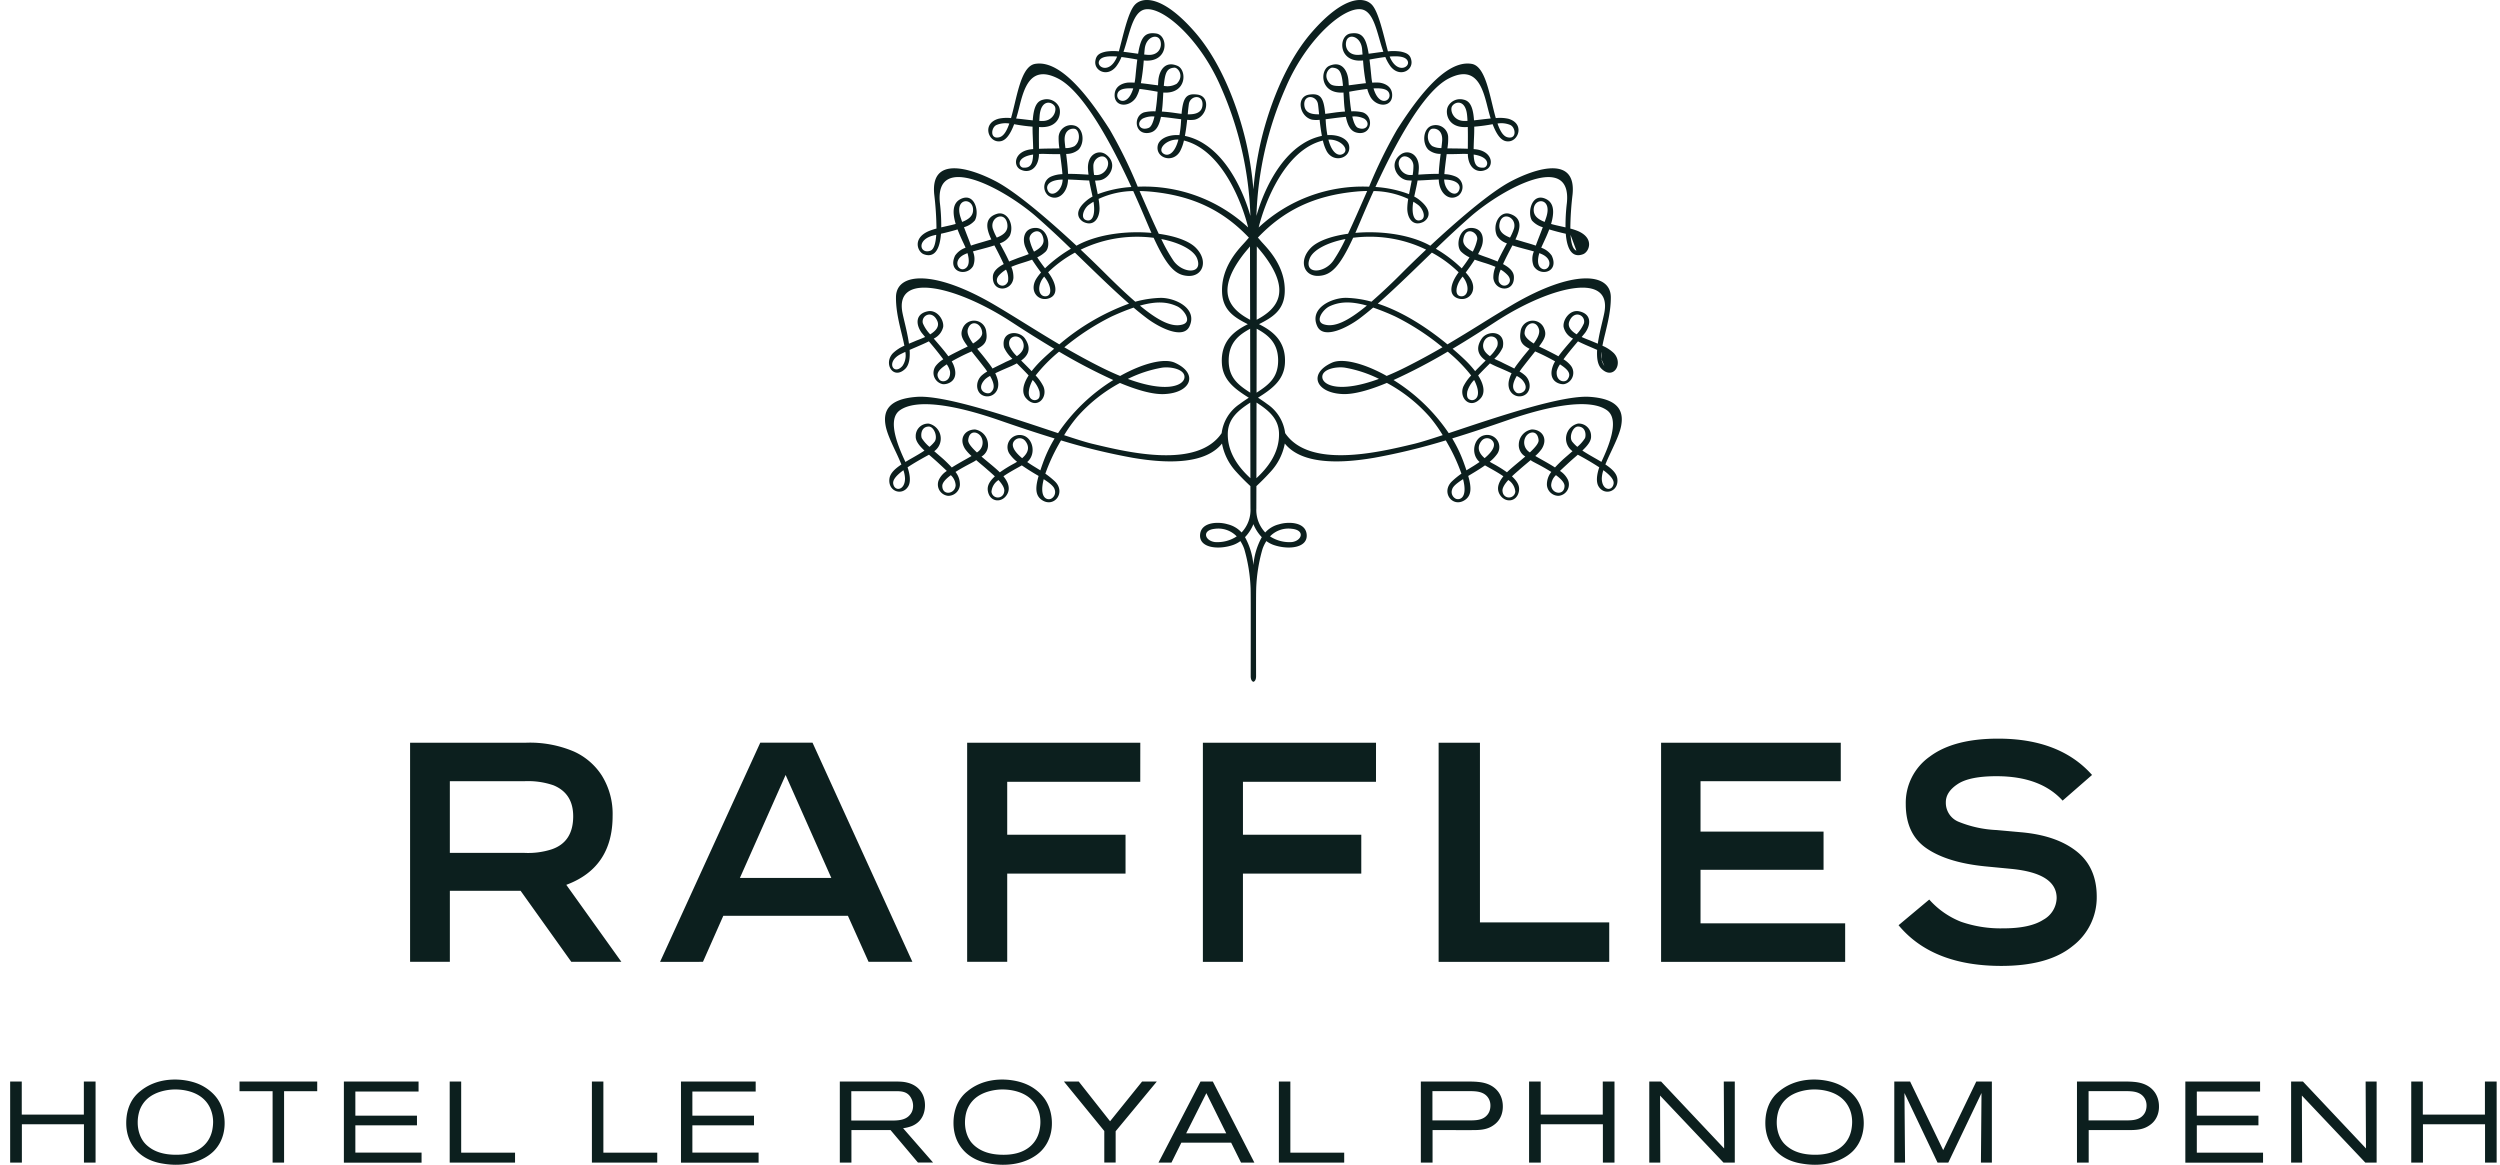 <svg width="176" height="82" viewBox="0 0 176 82" fill="none" xmlns="http://www.w3.org/2000/svg"><path fill-rule="evenodd" clip-rule="evenodd" d="M102.596 30.291c3.112-1.038 7.445-2.483 9.327-2.353 2.166.15 2.374 1.133 2.207 2.038-.097.52-.396 1.155-.688 1.778-.153.324-.303.645-.423.944.443.295.78.605.838.98.141.92-.895 1.266-1.318.563-.189-.315-.125-.832.049-1.341a19 19 0 0 0-1.511-.888l-.178.156q-.247.212-.504.449l-.085.079c-.186.172-.346.32-.488.458.238.15.43.362.555.615a.806.806 0 0 1-.291 1.013.8.8 0 0 1-.358.124.82.82 0 0 1-.825-.763c-.009-.333.1-.658.309-.918a15 15 0 0 0-1.043-.592c-.15-.08-.267-.14-.326-.178l-.04-.028-.048-.034q-.18.154-.355.3c-.18.151-.347.292-.472.407l-.037.032c-.108.093-.277.238-.45.404.516.473.536.805.487 1.064-.153.787-1.043.83-1.384.143-.198-.409-.016-.833.294-1.212-.323-.225-.689-.429-1.001-.603l-.294-.166c-.338.24-.711.464-1.058.672l-.122.073c.224.785.251 1.356-.217 1.682-.869.611-1.759-.542-.901-1.327q.301-.281.639-.517-.379-1.07-.939-2.057-.079-.143-.161-.285a44 44 0 0 1-5.047 1.226c-2.718.466-5.175.378-6.287-1.005a4 4 0 0 1-.985 1.97c-.443.488-.81.838-1.014 1.028l-.004 1.567a2.3 2.3 0 0 0 .626 1.697c.258-.285.597-.485.97-.575.62-.194 1.837-.187 1.944.684.122.98-1.257 1.134-2.314.774a2 2 0 0 1-.52-.276 2.6 2.6 0 0 0-.273.56c-.262.903-.41 1.834-.444 2.774v.018c-.007.231-.018.592-.008 6.159.002.27-.104.373-.188.396-.085-.023-.191-.125-.19-.396.008-5.603 0-5.932-.007-6.163v-.014a11.5 11.5 0 0 0-.446-2.774 2.7 2.7 0 0 0-.273-.56 2 2 0 0 1-.522.276c-1.052.36-2.433.206-2.312-.774.107-.87 1.324-.878 1.945-.684.374.09.712.29.971.575a2.3 2.3 0 0 0 .627-1.697s-.003-.596-.004-1.567a16 16 0 0 1-1.016-1.027 4 4 0 0 1-.984-1.97c-1.112 1.382-3.571 1.47-6.285 1.004a44 44 0 0 1-5.049-1.226l-.02.036q-.074.124-.143.249a13 13 0 0 0-.94 2.057q.338.237.642.517c.86.785-.032 1.938-.901 1.327-.469-.326-.441-.897-.216-1.682l-.09-.054a16 16 0 0 1-1.09-.69l-.263.147c-.32.178-.7.389-1.033.62.31.38.491.805.291 1.213-.336.686-1.227.644-1.38-.143-.05-.259-.032-.59.486-1.064a11 11 0 0 0-.428-.386l-.058-.05a15 15 0 0 0-.457-.393c-.12-.1-.247-.207-.37-.314l-.09.062c-.06.038-.177.1-.33.18-.279.148-.675.358-1.038.59.209.26.318.585.31.918a.824.824 0 0 1-.828.764.8.8 0 0 1-.722-.766.8.8 0 0 1 .074-.372c.125-.252.317-.465.555-.614-.123-.12-.26-.248-.416-.393l-.156-.145a23 23 0 0 0-.48-.428l-.203-.177c-.638.345-1.131.635-1.509.888.173.509.238 1.026.047 1.341-.423.703-1.457.358-1.32-.564.06-.374.398-.684.84-.978a18 18 0 0 0-.423-.946c-.292-.623-.589-1.257-.687-1.777-.167-.905.042-1.887 2.206-2.038 1.887-.13 6.24 1.323 9.352 2.361l.58.194a12.9 12.9 0 0 1 3.888-3.738 40 40 0 0 1-3.817-1.998c-.61.497-1.163 1.06-1.65 1.677q.335.345.55.777c.336.81-.493 1.652-1.222.825-.24-.27-.344-.79.18-1.605-.218-.236-.458-.477-.69-.71l-.139-.14a8 8 0 0 1-.684.319c-.267.116-.569.247-.839.378q.12.241.184.503c.171.779-.393 1.23-.924 1.102-.602-.147-.707-.937-.25-1.415q.194-.182.425-.314l-.046-.066q-.052-.077-.117-.165c-.292-.38-.541-.692-.752-.956l-.181-.229-.084.038c-.22.099-.469.21-.743.354-.22.111-.406.212-.575.31q.074.123.129.255c.443 1.11-.41 1.39-.76 1.35a.813.813 0 0 1-.637-.952.8.8 0 0 1 .18-.377c.14-.166.308-.308.494-.421a23 23 0 0 0-1.016-1.265c-.267.135-.568.264-.883.4q-.231.098-.47.203c.036.559-.027 1.05-.3 1.323-.837.825-1.575-.347-.877-1.09.235-.223.508-.402.807-.526-.051-.271-.123-.565-.198-.875-.189-.776-.403-1.656-.393-2.55.018-1.733 2.674-1.949 6.91.533.731.43 1.462.882 2.213 1.348.765.473 1.55.96 2.378 1.448a16 16 0 0 1 4.905-2.868c-1.004-.876-2.098-1.936-3.197-3.001l-.61-.59a8.5 8.5 0 0 0-1.888 1.383c.557.739.774 1.586.065 1.832-.728.256-1.41-.466-.922-1.337q.157-.256.36-.477a15 15 0 0 1-.632-.906c-.2.075-.405.14-.61.204-.289.09-.578.182-.853.302.107.249.157.518.148.788-.1.957-1.51 1.047-1.445-.108.022-.387.371-.664.764-.873a25 25 0 0 0-.658-1.316c-.3.099-.63.186-.944.27-.198.052-.39.103-.567.154.14.326.146.694.016 1.025-.457.784-1.826.438-1.272-.73.18-.26.438-.455.737-.554l-.027-.066-.013-.033-.104-.225a13 13 0 0 1-.42-.967c-.385.118-.799.222-1.164.305-.118 1.492-.7 1.634-1.213 1.442-.427-.16-.817-1.1.313-1.612q.283-.12.581-.195a22 22 0 0 0-.157-2.398c-.282-2.743 2.538-1.861 4.303-.946 1.532.792 3.978 2.94 5.709 4.55l.094-.05.107-.057c1.454-.727 3.407-.943 5.077-.795q-.092-.206-.188-.43l-.164-.384c-.217-.51-.536-1.262-.93-2.132a6 6 0 0 0-2.439.555q.056.322.068.65c.008.68-.381 1.317-1.11.98-.224-.104-.9-.66.293-1.591q.153-.115.324-.204l-.075-.345c-.056-.25-.113-.51-.16-.786a28 28 0 0 1-.679-.033c-.276-.015-.554-.03-.812-.036l-.003.06-.007.102c-.098.88-.782 1.394-1.391.96a.798.798 0 0 1 .206-1.33c.254-.107.526-.165.801-.171-.03-.391-.099-.916-.163-1.403l-.001-.007a22 22 0 0 1-1.058-.014 6 6 0 0 0-.43.004v.027q-.001.068-.005.116c-.086.948-.748 1.238-1.305.948-.542-.283-.422-1.306.804-1.425l.038-.004.06-.006q-.005-.297-.02-.659l-.014-.356c-.009-.205-.009-.39-.009-.564a12 12 0 0 1-1.296-.174c-.426 1.131-.842 1.24-1.17 1.205-.682-.074-1.063-1.262.066-1.588.29-.063.589-.078.884-.046.09-.314.173-.66.257-1.01.311-1.297.64-2.67 1.44-2.807 1.9-.325 3.987 2.658 5.251 4.623a33.5 33.5 0 0 1 1.972 4.023 10.74 10.74 0 0 1 7.773 2.87c-.408-1.67-1.819-5.453-4.521-6.12a3 3 0 0 1-.27.753c-.497.88-1.74.485-1.575-.393.082-.437.677-.796 1.528-.74a7 7 0 0 0 .112-.948l.008-.114.004-.055-.424-.054c-.329-.043-.674-.089-1-.116-.17.829-.465 1.087-.903 1.136-.95.101-1.062-1.177-.292-1.45.265-.062.538-.087.81-.072.076-.452.12-.956.15-1.381q-.726-.135-1.275-.198a2.4 2.4 0 0 1-.24.594c-.469.736-1.563.696-1.51-.217.043-.697.776-.819.971-.825a5 5 0 0 1 .434.006 5 5 0 0 0 .062-.444q.064-.677.127-1.182a20 20 0 0 0-1.113-.179q-.143.357-.372.664c-.62.788-1.577.305-1.466-.393.06-.398.27-.554.759-.654q.447-.065.896-.015c.055-.206.111-.426.169-.65.258-1.008.542-2.119.913-2.579.494-.613 1.918-.816 4.259 1.862 2.205 2.524 3.368 6.369 3.78 8.549q.24 1.255.35 2.53a24 24 0 0 1 .349-2.53c.41-2.18 1.574-6.025 3.779-8.549 2.341-2.678 3.767-2.475 4.26-1.862.372.462.657 1.578.916 2.589.056.22.112.437.166.64q.449-.05.894.015c.49.1.699.256.76.654.109.698-.846 1.18-1.467.393a3 3 0 0 1-.37-.664c-.358.044-.738.111-1.114.179.044.338.084.73.128 1.182q.02.223.062.444.225-.013.433-.006c.197.006.927.128.971.825.054.913-1.042.953-1.51.217a2.4 2.4 0 0 1-.24-.592q-.548.06-1.274.196c.029.424.073.929.149 1.38.272-.014.545.01.81.073.772.273.661 1.551-.291 1.45-.437-.05-.735-.307-.901-1.136-.33.027-.68.073-1.012.117l-.414.053c.004.056.008.107.011.17q.028.476.113.947c.852-.056 1.444.303 1.528.74.166.878-1.077 1.273-1.576.393a3 3 0 0 1-.269-.752c-2.702.666-4.114 4.45-4.52 6.12a10.75 10.75 0 0 1 7.774-2.87 34 34 0 0 1 1.97-4.024c1.263-1.965 3.348-4.948 5.254-4.623.794.137 1.123 1.503 1.435 2.797.085.354.169.703.261 1.02.294-.032.592-.016.882.046 1.131.326.746 1.514.066 1.588-.329.035-.744-.074-1.171-1.205q-.644.122-1.296.174c.002.175 0 .359-.007.564l-.011.264q-.018.418-.024.75l.061.007.036.003c1.228.12 1.348 1.143.807 1.426-.559.29-1.221 0-1.307-.948a1 1 0 0 1-.004-.095l-.002-.048a6 6 0 0 0-.429-.005l-.087.003c-.377.01-.696.018-.974.012l-.035.277c-.051.405-.103.814-.127 1.133.275.007.546.065.8.172a.794.794 0 0 1 .206 1.328c-.609.435-1.291-.078-1.391-.959a2 2 0 0 1-.007-.162c-.26.005-.539.02-.816.036-.232.013-.462.026-.677.033-.048.285-.108.553-.166.81l-.07.32q.172.088.325.205c1.192.93.517 1.487.294 1.59-.729.338-1.117-.3-1.108-.98q.009-.327.066-.65a6 6 0 0 0-2.438-.554c-.398.876-.719 1.632-.936 2.142l-.313.727-.035.077c1.67-.148 3.624.069 5.076.795q.06.03.113.06.045.026.089.048c1.734-1.61 4.177-3.759 5.711-4.551 1.763-.915 4.582-1.797 4.302.946a22 22 0 0 0-.157 2.398q.297.074.58.195c1.13.512.742 1.452.313 1.612-.511.192-1.094.05-1.213-1.442a16 16 0 0 1-1.165-.305c-.135.36-.292.698-.413.956l-.108.236-.024.057-.016.042c.298.1.556.294.735.553.554 1.169-.814 1.515-1.271.73a1.34 1.34 0 0 1 .017-1.024 26 26 0 0 0-.566-.154c-.316-.084-.646-.171-.948-.27l-.028.054c-.192.367-.435.83-.63 1.262.393.209.742.486.764.873.066 1.155-1.341 1.065-1.446.108-.007-.27.044-.539.149-.788a8 8 0 0 0-.851-.302c-.206-.065-.411-.13-.61-.204a15 15 0 0 1-.634.906q.206.218.362.477c.489.87-.194 1.593-.923 1.337-.708-.246-.491-1.093.064-1.83a8.4 8.4 0 0 0-1.886-1.386l-.558.54c-1.116 1.082-2.23 2.163-3.25 3.052 1.87.61 3.622 1.811 4.905 2.868a121 121 0 0 0 2.377-1.448 106 106 0 0 1 2.213-1.348c4.237-2.482 6.893-2.266 6.912-.534.008.892-.204 1.77-.392 2.545-.076.312-.148.608-.199.881.3.124.574.302.808.527.694.742-.043 1.914-.878 1.089-.273-.274-.335-.764-.303-1.323q-.246-.109-.486-.212a16 16 0 0 1-.863-.39c-.317.372-.715.847-1.019 1.264.187.111.354.254.495.421a.8.8 0 0 1 .18.377.81.81 0 0 1-.262.765.8.8 0 0 1-.373.186c-.352.04-1.206-.238-.76-1.35q.054-.132.129-.254a14 14 0 0 0-.576-.31 13 13 0 0 0-.768-.364l-.06-.027-.218.274c-.202.254-.439.552-.715.91q-.053.071-.096.134l-.069.098q.233.13.427.313c.457.479.353 1.268-.25 1.415-.529.129-1.094-.323-.924-1.102q.064-.263.186-.503c-.27-.13-.571-.261-.837-.377a8 8 0 0 1-.688-.32l-.133.134c-.234.234-.477.477-.696.717.522.815.42 1.334.179 1.604-.729.827-1.556-.014-1.221-.825q.216-.43.549-.777a10.6 10.6 0 0 0-1.649-1.677 40 40 0 0 1-3.816 1.998 12.9 12.9 0 0 1 3.886 3.738zm.703-2.731c-.062.38.021.56.284.606.245.044.767-.218.244-1.322a1 1 0 0 0-.051-.09 1.94 1.94 0 0 0-.477.806m2.108-3.183c.217-.773-.733-.942-.958-.27-.142.425.116.739.442.966a2.3 2.3 0 0 0 .516-.696m1.326 3.251c.247.212 1.105-.146.41-.91a1.6 1.6 0 0 0-.363-.252c-.416.71-.25.987-.047 1.162m.597-4.2c-.018.274.297.542.646.755.266-.367.452-.727.363-1.015-.215-.698-.965-.432-1.009.26m2.265 2.715c-.074.709.564.837.758.572.257-.355.125-.643-.529-1.063a1.4 1.4 0 0 0-.229.49m.896-3.541c-.17.394.124.705.503.935.218-.227.394-.492.518-.781.128-.566-.676-.959-1.021-.154m2.454 3.16a1.3 1.3 0 0 1-.202-.474Zm-.202-.474a1.3 1.3 0 0 1 .004-.515Zm.004-.515.057.027Zm.057.027q.136.065.271.133Zm.141-2.783c.55-2.845-3.584-1.923-7.354.444-.096.06-.248.159-.447.288-.607.394-1.651 1.072-2.88 1.804.302.259.576.504.804.722q.424.397.781.854c.242-.251.5-.507.741-.746-.37-.263-.818-.742-.273-1.545.415-.614 1.718-.56 1.478.616a2.4 2.4 0 0 1-.594.806c.124.064.242.117.34.16.08.037.146.067.189.09.067.036.175.089.307.153.165.08.367.178.568.282.134-.21.281-.398.41-.565l.128-.166c.113-.146.245-.303.379-.464l.161-.194c-.503-.254-.744-.512-.638-1.18a.862.862 0 0 1 1.29-.685c.17.098.3.25.371.434.178.424.072.697-.357 1.267.113.058.219.108.303.147q.11.051.163.08l.219.11c.224.114.458.232.679.355.262-.36.606-.757.925-1.126l.104-.12a1.2 1.2 0 0 1-.665-.822c-.065-.51.443-1.239 1.096-1.099.839.177.858.881.436 1.491a6 6 0 0 1-.182.223l-.078.095c.192.088.375.16.505.21q.076.029.123.049l.264.11.245.102c.072-.518.201-1.059.31-1.517.06-.251.113-.478.149-.663m-1.966-4.37c-.258-.09-.373-.543-.414-1.117Zm-.414-1.117q.067.013.131.028Zm-7.669 3.034c-.406.522-.533 1.262-.034 1.296.415.028.629-.516.271-1.154a1.6 1.6 0 0 0-.166-.234c-.025.03-.052.065-.071.092m.787-1.849c.142-.264.246-.547.309-.84.097-.504-.826-1.022-.976-.023-.056.37.263.65.667.863m1.829 2.1c.279.637 1.131.131.633-.436a2.2 2.2 0 0 0-.492-.397 1.4 1.4 0 0 0-.141.834m.794-3.09q.172-.309.283-.645c.208-.796-.859-1.248-1.021-.338-.094.527.256.794.738.984m2.26 2.196c.44.207.859-.553.076-.98a2 2 0 0 0-.275-.12c-.169.578-.096.96.199 1.1m.231-3.452q.032-.09.063-.185c.463-1.443-.999-1.394-.881-.402.045.36.348.58.765.74zm1.508-1.153c.398-3.661-4.432-1.096-6.755.912a67 67 0 0 0-2.466 2.284 9.4 9.4 0 0 1 1.82 1.379q.294-.373.549-.774a2.2 2.2 0 0 1-.59-.403c-.399-.404-.159-1.68.717-1.669.824.014.923.786.727 1.309a4 4 0 0 1-.254.533c.195.08.39.15.557.208.131.046.244.085.327.12l.037.014c.128.05.289.11.459.183.18-.404.41-.83.62-1.216l.035-.065a1.27 1.27 0 0 1-.704-.54c-.342-.778.188-1.764.912-1.535.966.304.684 1.154.423 1.73l-.033.071.267.079q.157.044.308.092l.157.045c.195.056.446.129.701.217q.107-.29.237-.623.124-.317.257-.671a1.6 1.6 0 0 1-.764-.473c-.348-.588.003-2.016 1.011-1.503.593.304.549 1.027.335 1.746.236.066.487.122.736.177q.141.03.281.063-.006-.849.093-1.69m-5.856-2.516c-.529.042-.677-.277-.702-.921 1.244.184 1.022.896.702.921m1.684-2.136c.672.163.578-.701.185-.869a1.64 1.64 0 0 0-.894-.1c.182.518.398.897.709.969m-6.084 5.817c.381-.162.119-.817-.23-1.068a5 5 0 0 0-.32-.213l-.012.06-.014.078c-.108.87.143 1.325.576 1.143M98.67 11.08c-.476.367-.055 1.261.64 1.242l.09-.003.054-.003a4 4 0 0 0 .052-.647c-.013-.513-.555-.804-.836-.59m2.161-.795c.199.098.42.146.642.139.024-.193.044-.37.055-.508.047-.713-.391-.904-.705-.85-.318.054-.48.84.008 1.22m1.912 3.039c.067-.226-.054-.544-.685-.653a3 3 0 0 0-.389-.031c.028.88.884 1.341 1.074.684m1.999-5.708c-.338-1.36-.772-3.101-2.753-2.09-1.834.939-3.856 4.81-5.157 7.637.809.05 1.606.22 2.364.506l.087-.436q.053-.264.102-.52a4 4 0 0 1-.302-.02c-.717-.087-1.365-1.16-.468-1.82.49-.36 1.293-.064 1.272.97a4 4 0 0 1-.025.324l-.013.128h.005c.435-.028.952-.06 1.433-.055.017-.44.077-.948.135-1.406a1.32 1.32 0 0 1-.863-.293c-.472-.475-.378-1.582.326-1.714a.876.876 0 0 1 1.065.794 4 4 0 0 1-.053.824q.215.005.449.006c.322.004.662.008.989.022l.002-.274c.003-.36.007-.797-.006-1.26q-.031 0-.061.004-.049.004-.104.005c-1.28.023-1.431-1.027-1.236-1.438a.96.96 0 0 1 1.086-.5c.363.076.682.327.754 1.461q.255-.026.527-.06c.214-.025.432-.05.646-.071q-.094-.3-.189-.68zm-1.726.896c.086.004.188.002.295-.002a6 6 0 0 0-.025-.369c-.097-1.132-.82-1.022-1.052-.676-.176.262.048 1.004.782 1.047m-8.431 2.295c-.289.216-.79.08-1.065-.978.842-.043 1.49.664 1.065.978m1.02-1.805c.62.25.92-.335.427-.654a1.6 1.6 0 0 0-.83-.145c.094.41.222.724.403.799m2.218-2.32c.047.46-.75.813-1.126-.458.692-.037 1.087.08 1.126.457m1.25-2.44c.3.462-.715 1.04-1.241-.26.59-.047 1.067-.009 1.24.26m-20.426-.26c-.59-.047-1.068-.009-1.24.26-.301.462.713 1.04 1.24-.26m1.134 2.242c-.691-.037-1.086.082-1.124.457-.048.462.746.814 1.124-.457m.667 2.124c-.497.32-.195.904.425.654.18-.075.31-.388.403-.799a1.6 1.6 0 0 0-.828.145m2.512 1.48c-.846-.042-1.492.665-1.067.979.29.217.79.08 1.067-.978M70.16 8.796c-.392.168-.485 1.032.186.869.312-.072.53-.45.71-.968a1.65 1.65 0 0 0-.896.1m2.572 2.084c-1.243.184-1.023.896-.701.921.528.042.676-.277.7-.92m1.69 1.793c-.633.108-.753.426-.687.652.191.657 1.047.196 1.077-.684q-.196.002-.39.031m1.236-3.605c-.314-.055-.752.136-.705.849.01.137.029.315.054.508.222.007.442-.04.641-.139.49-.38.326-1.165.01-1.218m1.001 5.346c-.346.25-.609.906-.229 1.069.433.181.685-.275.574-1.144q-.006-.053-.016-.104l-.006-.034c-.13.078-.238.153-.323.213m1.152-3.333c-.285-.215-.824.076-.838.589q0 .325.053.646l.052.003.09.004c.694.02 1.12-.874.643-1.242m-.615 2.158q.045.217.086.431a8.1 8.1 0 0 1 2.367-.506c-1.303-2.827-3.324-6.698-5.158-7.636-1.982-1.012-2.414.727-2.752 2.087l-.012.047q-.096.378-.19.68c.212.02.43.045.644.07q.272.034.526.06c.074-1.134.392-1.385.757-1.461a.96.96 0 0 1 1.087.5c.195.411.044 1.46-1.239 1.438q-.054-.001-.104-.005l-.06-.004c-.013.459-.008.891-.005 1.25l.002.284c.327-.013.666-.018.988-.021l.449-.007a4.7 4.7 0 0 1-.053-.823.88.88 0 0 1 1.065-.795c.705.132.797 1.24.326 1.714-.243.198-.55.302-.862.293.056.458.117.966.134 1.406.48-.006.994.027 1.43.054l.01.001-.01-.089c-.013-.116-.026-.232-.03-.362-.02-1.035.782-1.33 1.27-.97.898.659.251 1.732-.466 1.82q-.136.015-.303.02zm-4.004-5.097q-.014.182-.024.369c.106.004.21.006.296.002.732-.043.958-.785.782-1.047-.234-.346-.954-.456-1.054.676m-7.409 8.417c-1.302.285-1.027 1.358-.283 1.09.258-.092.375-.544.413-1.118a2 2 0 0 0-.13.027m2.716-1.676c.12-.992-1.34-1.04-.88.402.038.117.077.226.116.338.417-.16.72-.38.764-.74m-.663 3.06c-.782.426-.363 1.186.078.979.294-.14.368-.521.198-1.1a3 3 0 0 0-.276.12m3.076-2.2c-.165-.91-1.228-.458-1.023.338q.112.337.286.646c.481-.19.831-.457.736-.984m-.577 3.638c-.5.566.354 1.072.63.436a1.35 1.35 0 0 0-.14-.834 2.2 2.2 0 0 0-.49.398m3.13-2.527c-.153-1-1.076-.482-.979.021q.097.443.31.841c.404-.213.722-.493.668-.863m-.12 2.853c-.358.638-.142 1.182.272 1.154.5-.034.371-.774-.034-1.296l-.07-.092a2 2 0 0 0-.168.234m-.32-1.589c.185.293.382.555.549.772a9.7 9.7 0 0 1 1.82-1.377 62 62 0 0 0-2.466-2.284c-2.322-2.008-7.153-4.573-6.754-.912q.1.841.093 1.69l.292-.066c.245-.054.493-.109.725-.173-.215-.72-.257-1.443.335-1.747 1.006-.513 1.358.916 1.01 1.503a1.57 1.57 0 0 1-.761.473q.124.332.241.632.14.355.25.663c.257-.09.51-.162.705-.219l.152-.044.299-.089q.14-.039.277-.082l-.013-.028-.02-.043c-.26-.576-.543-1.426.424-1.73.725-.228 1.254.758.912 1.536a1.27 1.27 0 0 1-.704.54l.024.045c.213.392.448.825.632 1.235.15-.065.295-.12.415-.166l.079-.03c.083-.035.194-.074.323-.12.168-.058.365-.127.563-.208a4 4 0 0 1-.256-.534c-.195-.523-.096-1.295.727-1.308.875-.012 1.118 1.265.718 1.668a2.2 2.2 0 0 1-.59.403m-9.621 6.816c-1.076.55-.478 1.536.131.83a1.3 1.3 0 0 0 .201-.99q-.169.078-.332.16m2.587-2.331c-.349-.805-1.152-.412-1.021.154.122.29.298.556.518.783.375-.232.673-.543.503-.937m.664 3.05c-.652.42-.786.708-.529 1.063.195.265.832.137.757-.572a1.4 1.4 0 0 0-.228-.49m2.494-2.223c-.045-.693-.795-.96-1.009-.26-.088.287.096.647.365 1.014.346-.213.66-.481.644-.754m.188 3.289c-.696.764.163 1.122.41.91.203-.175.369-.452-.047-1.162q-.2.099-.363.252m1.737-2.341c.125.263.3.499.515.696.328-.227.584-.541.442-.966-.226-.672-1.175-.503-.957.27m1.823 3.79c.26-.046.345-.227.285-.607a2 2 0 0 0-.478-.806 1 1 0 0 0-.05.09c-.525 1.104-.004 1.366.243 1.322m-.267-2.038q.36-.457.78-.854c.229-.218.503-.463.805-.723a86 86 0 0 1-2.871-1.798l-.455-.293c-3.772-2.367-7.906-3.289-7.354-.444.036.184.089.408.148.657.11.46.238 1.003.31 1.523l.233-.097q.147-.06.275-.116l.116-.045c.13-.05.318-.123.515-.214a9 9 0 0 1-.261-.317c-.422-.61-.404-1.314.434-1.49.656-.14 1.161.588 1.097 1.098a1.22 1.22 0 0 1-.664.822l.106.122c.319.369.661.764.922 1.124.218-.122.45-.24.672-.35l.225-.115.158-.077c.085-.04.193-.09.31-.15-.427-.57-.534-.843-.36-1.268a.864.864 0 0 1 .933-.54.86.86 0 0 1 .732.791c.107.67-.139.927-.64 1.181l.153.183a17 17 0 0 1 .525.654c.127.163.27.347.402.552.2-.104.4-.202.566-.282.131-.064.24-.117.306-.152q.064-.034.178-.084c.1-.045.224-.1.351-.167a2.4 2.4 0 0 1-.594-.806c-.238-1.176 1.063-1.23 1.481-.616.544.803.095 1.282-.273 1.545.242.239.498.495.739.746M63.6 33.104c-.56.41-.76.71-.717.954.094.569.836.48.83-.388a2 2 0 0 0-.113-.566m1.291-2.26q.224.351.544.615.197-.16.356-.36c.252-.332-.04-1.088-.42-1.07-.538.021-.558.605-.48.816m1.446 3.373c.012.71.92.562.94-.065a1.04 1.04 0 0 0-.339-.7c-.346.256-.607.525-.601.765m2.458-2.378.02-.014a.804.804 0 0 0 .282-1.023c-.2-.424-.863-.581-.935.183-.02.208.246.525.614.867zm1.752 3.07a.45.45 0 0 0 .147-.288c.06-.237-.145-.544-.4-.827a1.09 1.09 0 0 0-.494.823.45.45 0 0 0 .747.293m.94-3.955c-.375.302-.164.77.471 1.3.616-.525.42-.975.202-1.235a.493.493 0 0 0-.673-.065m2.758 3.879a.53.53 0 0 0 0-.384c-.058-.22-.365-.457-.767-.716-.339 1.322.234 1.494.507 1.381a.52.52 0 0 0 .26-.281m-1.004-1.721q.086-.261.19-.547a9.6 9.6 0 0 1 .812-1.7c-1.335-.408-2.655-.85-3.93-1.294-3.305-1.143-5.849-1.47-6.953-.696-.698.487-.532 1.708.347 3.57l.014.032.019.042q.236-.142.485-.282c.293-.167.589-.337.856-.517-.376-.355-.635-.681-.614-1.017a.87.87 0 0 1 .924-.882 1.08 1.08 0 0 1 .819.847 1.09 1.09 0 0 1-.44 1.095l.355.307c.153.132.281.242.354.31.207.197.38.37.527.53.293-.187.617-.37.916-.539q.257-.142.474-.27a3 3 0 0 1-.454-.497c-.476-.76.017-1.377.708-1.37a1.096 1.096 0 0 1 .906 1.044.93.93 0 0 1-.459.862c.162.14.331.28.497.417.22.183.433.36.61.52l.062.058.122.116a9 9 0 0 1 1.023-.63q.1-.058.191-.114a2.6 2.6 0 0 1-.55-.585.856.856 0 0 1 .912-1.282c.73.143 1.013 1.267.387 1.853l-.02.017-.017.014q.19.132.41.27l.308.189zm3.714-1.859c2.48.596 7.343 1.764 9.05-.763a2.9 2.9 0 0 1 1.257-2.041c.222-.167.441-.313.653-.451-.92-.58-1.812-1.196-1.892-2.38-.114-1.646.938-2.348 1.823-2.796-.892-.452-1.74-.94-1.81-2.192-.095-1.727 1.033-2.956 1.524-3.49l.16-.178q.067-.08.134-.156l.069-.078c-1.806-1.9-3.93-2.958-6.921-3.24a11 11 0 0 0-.775-.042l.21.477c.39.892.776 1.77 1.139 2.534 1.175.16 2.153.511 2.62.995.894.916.483 2.03-.565 1.97-.848-.048-1.45-.596-2.414-2.683a9.3 9.3 0 0 0-2.452.015 9 9 0 0 0-2.684.821 81 81 0 0 1 1.614 1.56c.854.853 1.587 1.55 2.23 2.104a7.5 7.5 0 0 1 1.762-.27c1.011-.022 2.648.723 2.053 2.003-.435.938-2.086.11-2.966-.543a21 21 0 0 1-.968-.775c-.452.153-.958.356-1.542.622a17.2 17.2 0 0 0-3.335 2.172c.81.47 1.66.94 2.574 1.398.488.244.936.448 1.356.62 1.61-.904 3.112-1.266 3.849-.934 1.713.778 1.124 2.143-.772 2.21-.81.03-1.905-.291-3.091-.784a10.9 10.9 0 0 0-3.007 2.384 10 10 0 0 0-.923 1.293c.84.277 1.535.496 1.97.602zm4.864-5.373a8.8 8.8 0 0 0-2.418.794c2.724 1 3.899.47 3.982-.074.086-.578-.89-.806-1.564-.72m1.05-4.318c-.657-.303-1.409-.388-2.618-.048 1.375 1.134 2.303 1.55 3.025 1.322.672-.214.057-1.064-.407-1.274m1.405-3.372c-.228-.578-1.205-1.11-2.519-1.363q.376.804.867 1.54c.648.901 2.095.957 1.652-.177m3.602-.696c-.125.149-.251.298-.375.458-1.925 2.54-.996 3.77.508 4.56l-.008-3.98L88 17.347q-.06.074-.123.147m-1.376 7.81c-.03 1.25.63 1.77 1.517 2.34l-.003-1.49-.005-3.01c-.792.43-1.48.966-1.509 2.16m1.517 3.039c-.82.529-1.542 1.107-1.58 2.131-.05 1.416.822 2.486 1.59 3.191 0-1.373-.005-3.278-.01-5.322m-4.6-18.776c.479.102.934.29 1.345.556 1.71 1.077 2.775 3.35 3.265 5.077a24.3 24.3 0 0 0-2.07-9.053C84.41 2.534 81.524.145 80.394.737c-.528.276-.772 1.127-1.025 2.011-.087.303-.175.61-.276.899.237.027.479.061.717.094q.158.023.313.043c.188-1.161.473-1.542 1.271-1.426.887.127.908 2.089-.874 1.899q-.056.805-.202 1.6c.228.023.461.054.689.084q.265.037.517.066l.02-.328c.056-.676.453-1.428 1.349-1.045.677.287.674 1.996-.998 1.882q-.006.16-.017.338l-.006.11q-.025.51-.078.889.297.02.632.059.147.018.314.043.215.031.442.06c.108-1.16.335-1.462 1.124-1.356.955.132.705 1.553-.196 1.766q-.265.04-.532.01c-.039.364-.09.76-.16 1.132m.208-1.607-.008.088c.54.013 1.006-.11 1.04-.66.046-.763-.85-.685-.96-.075a10 10 0 0 0-.072.647m-.948-3.196c-.51.035-.66.305-.746 1.281.312.065.636.011.91-.15.559-.56.082-1.146-.164-1.13M80.56 3.737l-.008.1.083.009.16.015c.748.056 1.03-.5.903-.97-.155-.554-1.011-.348-1.11.546-.01.084-.018.187-.028.3m4.971 33.49c-.954.096-.712.85.01.935a2.48 2.48 0 0 0 1.525-.4 1.8 1.8 0 0 0-1.534-.535m5.402.936c.725-.085.967-.84.012-.936a1.8 1.8 0 0 0-1.537.535c.452.295.987.436 1.525.4m-2.694 1.622c.056-.69.257-1.36.59-1.966a2.9 2.9 0 0 1-.59-.918 2.9 2.9 0 0 1-.592.916c.333.607.535 1.277.592 1.968M96.084.736c-1.129-.592-4.014 1.798-5.562 5.41a24.3 24.3 0 0 0-2.07 9.053c.491-1.726 1.553-4 3.264-5.077a4 4 0 0 1 1.345-.556 14 14 0 0 1-.16-1.131q-.267.03-.533-.01c-.901-.214-1.15-1.635-.194-1.767.787-.106 1.012.196 1.122 1.357q.233-.029.45-.061l.307-.043q.332-.04.634-.059a9 9 0 0 1-.08-.89l-.011-.194-.014-.253c-1.67.114-1.674-1.594-.996-1.881.895-.383 1.291.368 1.347 1.045l.022.327q.25-.03.517-.066c.228-.03.46-.06.688-.084a14 14 0 0 1-.201-1.6c-1.781.19-1.76-1.772-.876-1.898.796-.116 1.083.264 1.27 1.425l.3-.04c.243-.034.492-.069.734-.097a17 17 0 0 1-.281-.912c-.253-.88-.495-1.723-1.022-1.998m-.248 3.11.089-.01a18 18 0 0 1-.035-.4c-.098-.894-.957-1.1-1.11-.546-.128.47.153 1.026.903.97zm-2.198 2.048c.152.154.488.177.908.15-.085-.976-.236-1.246-.743-1.28-.246-.016-.726.57-.165 1.13m-1.815 1.493c.033.55.498.673 1.039.66l-.01-.111c-.026-.27-.047-.492-.07-.624-.11-.61-1.006-.688-.96.075m-3.27 10.047-.073-.088-.004 1.851-.006 3.314c1.506-.79 2.435-2.02.507-4.56-.14-.181-.281-.348-.423-.517m-.091 10.21c.888-.571 1.547-1.09 1.518-2.341-.03-1.19-.718-1.73-1.51-2.16zm-.008 4.107c0 .708-.002 1.355-.003 1.913.767-.705 1.64-1.775 1.59-3.19-.038-1.025-.759-1.603-1.581-2.132zm11.068-.497.073-.018c.434-.106 1.128-.325 1.971-.602a10 10 0 0 0-.924-1.293 10.9 10.9 0 0 0-3.008-2.384c-1.187.493-2.282.814-3.093.785-1.895-.068-2.483-1.432-.772-2.21.737-.333 2.24.029 3.853.934a20 20 0 0 0 1.35-.62 47 47 0 0 0 2.579-1.399 17.3 17.3 0 0 0-3.336-2.171 17 17 0 0 0-1.544-.623c-.334.284-.66.546-.966.776-.88.652-2.53 1.48-2.968.542-.595-1.28 1.045-2.025 2.054-2.003.596.02 1.187.11 1.762.27a42 42 0 0 0 2.23-2.104c.242-.243.837-.829 1.615-1.56a9 9 0 0 0-2.684-.82 9.3 9.3 0 0 0-2.453-.016c-.962 2.087-1.567 2.636-2.415 2.683-1.047.06-1.457-1.053-.565-1.97.47-.483 1.448-.834 2.622-.994.373-.789.771-1.698 1.174-2.617l.173-.395c-.246.004-.5.017-.775.042-2.989.282-5.112 1.34-6.92 3.24l.033.037q.085.095.17.197.06.07.16.178c.492.535 1.62 1.764 1.525 3.49-.07 1.252-.918 1.74-1.81 2.192.884.448 1.938 1.15 1.824 2.797-.084 1.183-.973 1.8-1.894 2.38.214.137.431.283.653.45a2.9 2.9 0 0 1 1.257 2.041c1.707 2.525 6.565 1.36 9.049.765m-5.665-12.887q.493-.736.865-1.54c-1.314.252-2.288.784-2.517 1.362-.443 1.134 1.005 1.078 1.652.178m-.655 4.468c.723.228 1.649-.189 3.026-1.322-1.21-.34-1.962-.255-2.62.047-.463.211-1.078 1.06-.406 1.275m-.107 3.764c.084.545 1.259 1.075 3.984.074a8.8 8.8 0 0 0-2.42-.794c-.673-.086-1.65.142-1.564.72m9.138 8.233a.52.52 0 0 0 .261.281c.275.113.846-.059.506-1.381-.403.26-.708.495-.767.716a.52.52 0 0 0 0 .384m2.084-3.814c-.218.26-.413.71.201 1.235.636-.53.849-.998.473-1.3a.496.496 0 0 0-.674.065m2.217 3.888a.45.45 0 0 0 .144-.29 1.08 1.08 0 0 0-.494-.823c-.255.283-.46.59-.4.827a.449.449 0 0 0 .75.286m1.137-3.078.031.023c.367-.342.636-.659.615-.867-.073-.764-.736-.607-.935-.183a.805.805 0 0 0 .283 1.023zm1.531 2.323c.02.627.927.775.941.065.003-.24-.258-.509-.604-.765-.2.18-.321.432-.337.7m1.486-3.053q.16.199.355.36a2.6 2.6 0 0 0 .543-.615c.079-.21.062-.794-.477-.815-.383-.018-.676.738-.421 1.07m2.079 2.571c-.006.868.733.957.831.388h-.001c.041-.244-.162-.543-.72-.954a2 2 0 0 0-.11.566m-.018-1.172q.01-.026.024-.053h-.001c.878-1.862 1.044-3.083.347-3.57-1.102-.774-3.652-.447-6.955.696-1.273.443-2.594.886-3.928 1.294q.489.81.811 1.7.104.285.19.547l.341-.21.177-.108q.218-.138.41-.27a.2.2 0 0 1-.036-.031c-.629-.587-.345-1.71.385-1.853a.85.85 0 0 1 1.038.805.85.85 0 0 1-.126.477 2.6 2.6 0 0 1-.55.585c.062.038.123.075.193.113q.531.281 1.021.63.09-.087.184-.173c.182-.164.401-.346.626-.533.16-.133.324-.27.481-.404a.93.93 0 0 1-.458-.861 1.094 1.094 0 0 1 .908-1.044c.689-.008 1.181.61.706 1.369a2.8 2.8 0 0 1-.454.497c.141.083.299.172.465.266.302.17.629.354.923.543.148-.16.321-.333.529-.53.077-.072.216-.192.382-.335l.324-.282a1.08 1.08 0 0 1-.437-1.095 1.08 1.08 0 0 1 .819-.847.867.867 0 0 1 .923.881c.023.336-.238.662-.613 1.018.269.181.566.351.86.519q.246.14.482.28zM42.39 54.634c.513.845.769 1.821.738 2.81q0 3.636-3.261 4.848l3.878 5.421H40.22l-3.57-5.002h-4.98v5.002h-2.8V52.287h8.155a7.9 7.9 0 0 1 3.371.617c.821.367 1.515.97 1.995 1.73m-5.455 5.41a5.4 5.4 0 0 0 1.874-.242q1.543-.507 1.543-2.337 0-1.608-1.389-2.181a5.5 5.5 0 0 0-2.05-.287h-5.245v5.047zm9.533 7.67 7.053-15.428h3.68l7.03 15.427h-3.085l-1.454-3.24H50.92l-1.432 3.24zm8.838-13.157-3.218 7.25h6.436zm24.97-2.27h-12.19v15.426h2.821V61.5h8.33v-2.733h-8.33V55.04h9.366zm16.594 0H84.683v15.426h2.82V61.5h8.331v-2.733h-8.33V55.04h9.366zm16.419 12.65h-9.102v-12.65h-2.909v15.427h12.011zm16.609.066h-10.182v-3.769h8.661v-2.689h-8.661v-3.548h9.873v-2.71h-12.65v15.427h12.959zm17.271.07a4.3 4.3 0 0 0 .44-1.944q0-2.07-1.421-3.195t-3.912-1.344l-1.719-.155a8 8 0 0 1-2.678-.584 1.44 1.44 0 0 1-.893-1.378q0-.726.838-1.277.837-.552 2.733-.551 3.085 0 4.65 1.719l2.072-1.807Q145.008 52 140.667 52q-3.129 0-4.815 1.267a3.98 3.98 0 0 0-1.686 3.34q0 2.116 1.465 3.117 1.466 1.003 4.133 1.268l1.829.176q3.195.31 3.195 2.05a1.79 1.79 0 0 1-.936 1.531q-.938.606-2.81.606a8.5 8.5 0 0 1-2.987-.463 5.86 5.86 0 0 1-2.236-1.564l-2.16 1.807Q136.039 68 140.888 68q3.305 0 5.013-1.388a4.3 4.3 0 0 0 1.268-1.538M15.073 81.014c-.398.41-1.268.986-2.697.986-.145 0-.477-.008-.875-.075-.39-.058-1.541-.265-2.204-1.334-.39-.63-.41-1.276-.41-1.537 0-.655.17-1.31.571-1.82a2.4 2.4 0 0 1 .41-.41c.39-.323 1.173-.824 2.458-.824.257 0 1.036.025 1.77.365.467.22.92.572 1.217 1.002.469.68.502 1.43.502 1.703 0 .336-.046 1.223-.742 1.944M14.791 78c-.613-1.317-2.237-1.309-2.56-1.3-.24.008-1.268.066-1.931.724-.112.112-.34.365-.477.767a2.7 2.7 0 0 0-.128.833c0 .211.024.824.41 1.35.079.104.203.25.451.427.332.237.891.494 1.836.494.154 0 .535 0 .962-.112.8-.212 1.38-.742 1.574-1.55a3 3 0 0 0 .075-.638A2.4 2.4 0 0 0 14.79 78m-8.88 3.846v-2.698H1.54v2.698H.715V76.14h.817v2.329h4.371v-2.33h.825v5.707zm14.089 0V76.82h2.333v-.68h-5.47v.68h2.329v5.027zm4.21 0V76.14h5.258v.704h-4.45v1.7h4.338v.679h-4.338v1.922h4.661v.705h-5.47zm7.45-5.706v5.706h4.6v-.697h-3.792v-5.01zm10.011 5.706V76.14h.808v5.01h3.792v.696zm6.27-5.706v5.71h5.465v-.705h-4.662v-1.922h4.339v-.68h-4.339v-1.699H53.2v-.704zm16.686 5.706-1.931-2.288H59.94v2.288h-.817V76.14h3.887c.485 0 .663.025.903.087.767.203 1.206.8 1.206 1.583 0 .306-.066 1.106-.92 1.462a2.6 2.6 0 0 1-.621.154l2.109 2.415h-1.061zm-.493-4.558c-.24-.427-.622-.469-1.065-.469h-3.137v2.068h2.822c.46 0 1.003-.017 1.318-.418.083-.096.211-.29.211-.622a1.14 1.14 0 0 0-.15-.56M70.614 82c1.43 0 2.3-.576 2.698-.986.696-.721.746-1.608.742-1.944 0-.273-.033-1.023-.502-1.703a3.1 3.1 0 0 0-1.218-1.002c-.733-.34-1.512-.365-1.77-.365-1.284 0-2.067.501-2.456.825a2.3 2.3 0 0 0-.41.41c-.403.51-.572 1.164-.572 1.819 0 .26.02.907.41 1.537.663 1.07 1.815 1.276 2.204 1.334.398.067.73.075.875.075m-.145-5.3c.324-.008 1.948-.016 2.561 1.301.083.166.212.506.212.995 0 .29-.05.526-.075.638-.195.808-.775 1.338-1.575 1.55-.426.112-.808.112-.96.112-.946 0-1.505-.257-1.837-.494a2 2 0 0 1-.451-.426c-.386-.527-.41-1.14-.41-1.351 0-.274.041-.576.128-.833a2 2 0 0 1 .477-.767c.662-.658 1.69-.716 1.93-.725m8.072 2.938v2.204h-.8v-2.22L74.9 76.14h1.044l2.205 2.797 2.254-2.797h1.036zm8.13.804.696 1.405h.94l-2.925-5.706h-.866l-2.958 5.706h.911l.697-1.405zm-3.166-.655 1.422-2.83 1.4 2.83zm6.527 2.06V76.14h.808v5.01h3.791v.696zm13.558-2.288c.588 0 1.123-.008 1.616-.39.559-.418.596-1.056.592-1.284 0-.348-.095-.696-.29-.978-.456-.65-1.213-.718-1.508-.745l-.05-.005a8 8 0 0 0-.435-.016h-3.489v5.706h.825v-2.288zm-.203-2.743c.46 0 1.011 0 1.334.406.195.245.203.51.203.61 0 .34-.124.542-.211.646-.307.381-.792.398-1.235.398h-2.636v-2.06zm9.455 5.03V79.15h-4.371v2.698h-.825V76.14h.817v2.329h4.371v-2.33h.825v5.707zm4.024-4.719 4.467 4.72h.795V76.14h-.775l.025 4.711-4.438-4.711h-.832v5.706h.774zm13.599 3.887c-.397.41-1.268.986-2.697.986a5.5 5.5 0 0 1-.874-.075c-.39-.058-1.542-.265-2.205-1.334-.389-.63-.41-1.276-.41-1.537 0-.655.17-1.31.572-1.82.078-.103.186-.227.41-.41.389-.323 1.173-.824 2.457-.824.257 0 1.036.025 1.769.365.469.22.92.572 1.219 1.002.468.68.501 1.43.501 1.703 0 .336-.05 1.223-.742 1.944M130.179 78c-.613-1.317-2.237-1.309-2.56-1.3-.241.008-1.268.066-1.931.724a2 2 0 0 0-.477.767 2.7 2.7 0 0 0-.128.833c0 .211.025.824.41 1.35.079.104.203.25.452.427.331.237.891.494 1.835.494.154 0 .535 0 .962-.112.799-.212 1.379-.742 1.574-1.55a3 3 0 0 0 .075-.638c0-.49-.129-.829-.212-.995m9.319-1.052-.041 4.898h.771V76.14h-1.098l-2.329 4.831-2.329-4.831h-1.114v5.706h.758l-.042-4.898 2.329 4.898h.758zm11.901 2.22c-.493.382-1.028.39-1.616.39h-2.739v2.288h-.825V76.14h3.489q.218.002.435.016l.05.005c.295.026 1.052.094 1.508.745.195.282.291.63.291.978.008.228-.034.866-.593 1.285m-.485-1.947c-.323-.406-.874-.406-1.334-.406h-2.544v2.06h2.635c.443 0 .928-.017 1.235-.398.087-.104.211-.307.211-.646 0-.1-.008-.365-.203-.61m2.934-1.081v5.71h5.47v-.705h-4.662v-1.922h4.338v-.68h-4.338v-1.699h4.454v-.704zm12.671 5.706-4.467-4.72.017 4.72h-.775V76.14h.833l4.438 4.711-.025-4.711h.775v5.706zm8.428-2.698v2.698h.817V76.14h-.825v2.329h-4.372v-2.33h-.816v5.707h.825v-2.698z" fill="#0C1F1E"/></svg>